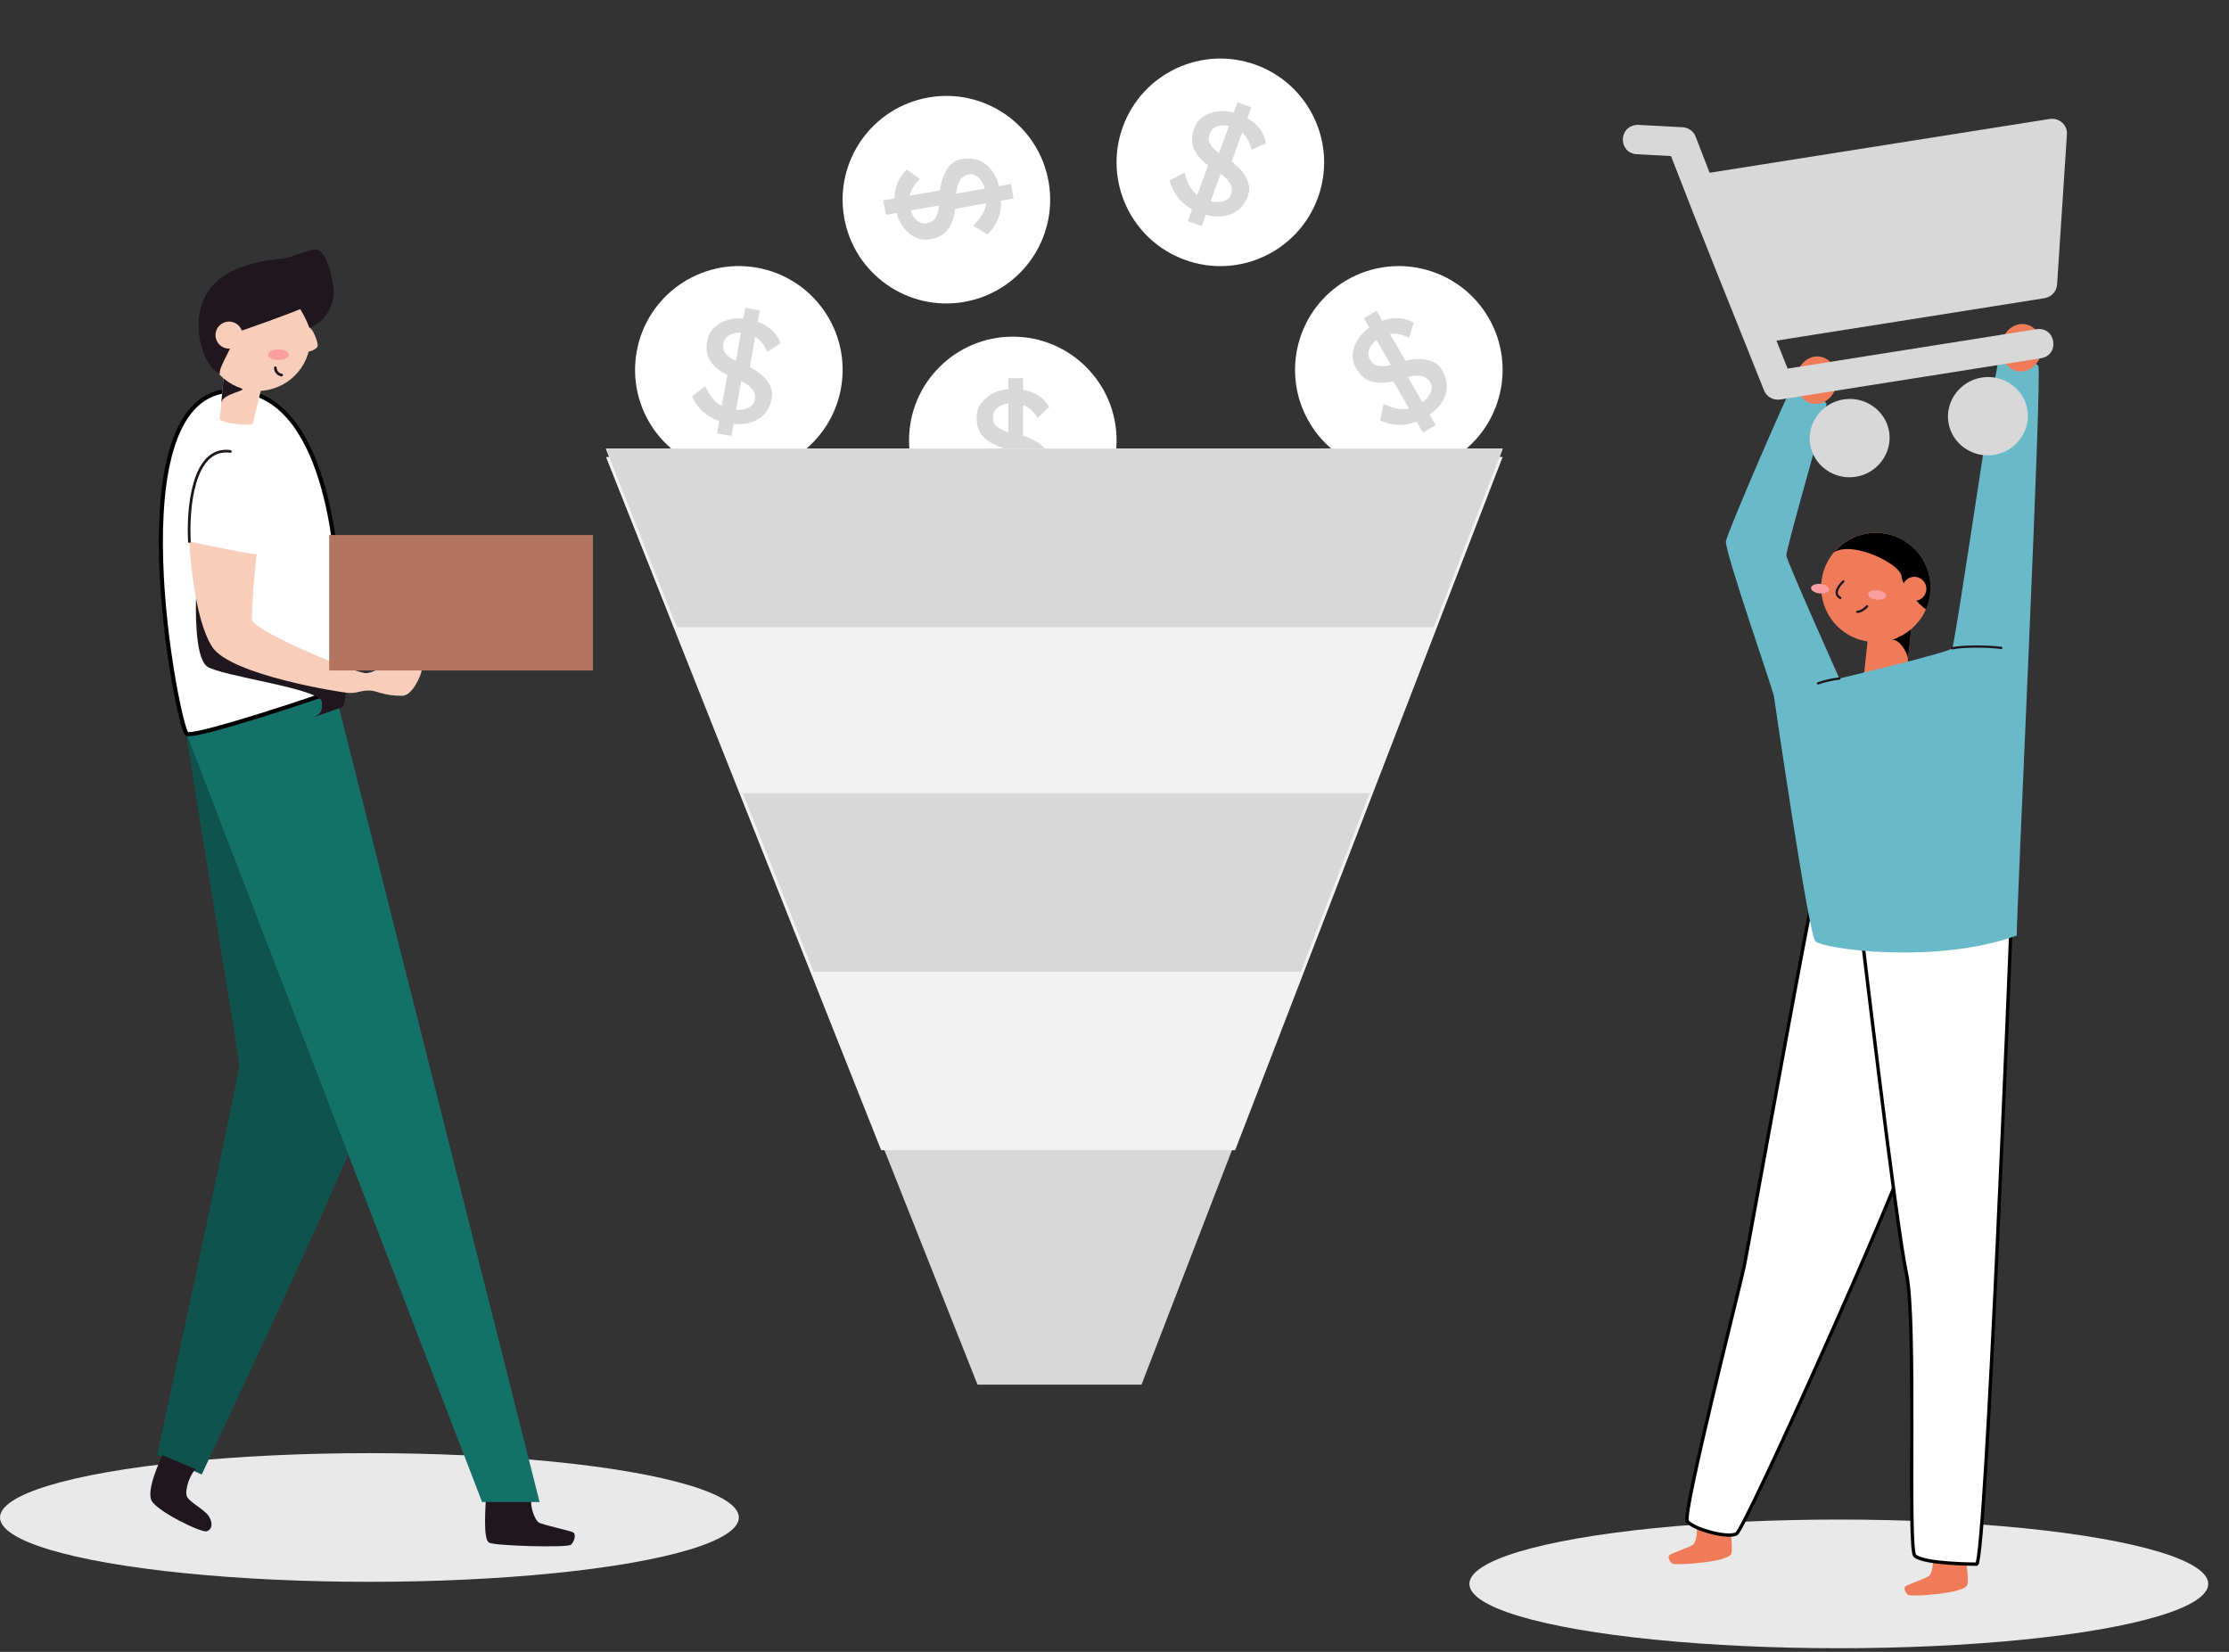 <svg xmlns="http://www.w3.org/2000/svg" xmlns:xlink="http://www.w3.org/1999/xlink" width="537" height="398" viewBox="0 0 537 398"><rect x="0" y="0" width="537" height="398" fill="#333333" stroke="none"/><defs><path id="yiy6sk68ka" d="M0 130.317C1.307 127.357 42.824 1.557 44.307.369c1.483-1.19 9.298.738 9.39 2.372 0 2.548-14.682 67.3-14.375 68.528.307 1.229 22.77 16.544 22.77 16.544s21.74-21.653 22.504-23.006c.764-1.353 3.58-36.871 4.116-37.688.536-.817 8.703-2.058 9.148-1.6.444.456 2.058 39.007 1.6 41.222-.457 2.215-23.437 29.403-24.175 30.71-.739 1.307-28.247 50.384-30.455 51.527-2.209 1.143-29.05-5.012-44.83-18.661z"></path></defs><g fill="none" fill-rule="evenodd"><g><g><g transform="translate(-281 -3001) translate(281 3001) rotate(10 -264.905 931.455)"><circle cx="25" cy="25" r="25" fill="#FFF"></circle><path fill="#D8D8D8" fill-rule="nonzero" d="M26.02 41v-2.947c2.489-.213 4.441-1 5.857-2.362 1.415-1.36 2.123-3.13 2.123-5.308 0-1.113-.299-2.09-.897-2.93-.598-.84-1.391-1.556-2.38-2.148-.988-.592-2.068-1.066-3.24-1.42v-7.422c.733.308 1.392.728 1.978 1.26.585.533 1.098 1.154 1.537 1.865l2.782-2.664c-1.366-2.272-3.465-3.657-6.296-4.154V10h-3.551v2.628c-1.392.118-2.667.48-3.826 1.083-1.16.603-2.087 1.396-2.782 2.379-.696.982-1.044 2.125-1.044 3.427 0 1.964.55 3.515 1.648 4.651 1.098 1.137 2.611 1.977 4.54 2.522v7.599c-.977-.308-1.831-.8-2.563-1.474-.733-.675-1.465-1.521-2.197-2.539L15 33.294c.976 1.373 2.093 2.439 3.35 3.196 1.257.758 2.63 1.243 4.118 1.456V41h3.551zm-2.087-17.968c-1.148-.331-2.05-.77-2.71-1.314-.658-.544-.988-1.314-.988-2.308 0-.923.348-1.675 1.043-2.255.696-.58 1.58-.94 2.655-1.083v6.96zm2.086 11.576v-7.066c1.294.379 2.288.876 2.984 1.491.695.616 1.043 1.397 1.043 2.344 0 .923-.402 1.663-1.208 2.22-.805.556-1.745.893-2.819 1.011z"></path></g><g><g transform="translate(-281 -3001) translate(281 3001) rotate(-40 150.255 -225.167) rotate(-60 37.5 21.65)"><circle cx="25" cy="25" r="25" fill="#FFF"></circle><path fill="#D8D8D8" fill-rule="nonzero" d="M26.02 41v-2.947c2.489-.213 4.441-1 5.857-2.362 1.415-1.36 2.123-3.13 2.123-5.308 0-1.113-.299-2.09-.897-2.93-.598-.84-1.391-1.556-2.38-2.148-.988-.592-2.068-1.066-3.24-1.42v-7.422c.733.308 1.392.728 1.978 1.26.585.533 1.098 1.154 1.537 1.865l2.782-2.664c-1.366-2.272-3.465-3.657-6.296-4.154V10h-3.551v2.628c-1.392.118-2.667.48-3.826 1.083-1.16.603-2.087 1.396-2.782 2.379-.696.982-1.044 2.125-1.044 3.427 0 1.964.55 3.515 1.648 4.651 1.098 1.137 2.611 1.977 4.54 2.522v7.599c-.977-.308-1.831-.8-2.563-1.474-.733-.675-1.465-1.521-2.197-2.539L15 33.294c.976 1.373 2.093 2.439 3.35 3.196 1.257.758 2.63 1.243 4.118 1.456V41h3.551zm-2.087-17.968c-1.148-.331-2.05-.77-2.71-1.314-.658-.544-.988-1.314-.988-2.308 0-.923.348-1.675 1.043-2.255.696-.58 1.58-.94 2.655-1.083v6.96zm2.086 11.576v-7.066c1.294.379 2.288.876 2.984 1.491.695.616 1.043 1.397 1.043 2.344 0 .923-.402 1.663-1.208 2.22-.805.556-1.745.893-2.819 1.011z"></path></g></g><g transform="translate(-281 -3001) translate(281 3001) translate(219 81.113)"><circle cx="25" cy="25" r="25" fill="#FFF"></circle><path fill="#D8D8D8" fill-rule="nonzero" d="M26.02 41v-2.947c2.489-.213 4.441-1 5.857-2.362 1.415-1.36 2.123-3.13 2.123-5.308 0-1.113-.299-2.09-.897-2.93-.598-.84-1.391-1.556-2.38-2.148-.988-.592-2.068-1.066-3.24-1.42v-7.422c.733.308 1.392.728 1.978 1.26.585.533 1.098 1.154 1.537 1.865l2.782-2.664c-1.366-2.272-3.465-3.657-6.296-4.154V10h-3.551v2.628c-1.392.118-2.667.48-3.826 1.083-1.16.603-2.087 1.396-2.782 2.379-.696.982-1.044 2.125-1.044 3.427 0 1.964.55 3.515 1.648 4.651 1.098 1.137 2.611 1.977 4.54 2.522v7.599c-.977-.308-1.831-.8-2.563-1.474-.733-.675-1.465-1.521-2.197-2.539L15 33.294c.976 1.373 2.093 2.439 3.35 3.196 1.257.758 2.63 1.243 4.118 1.456V41h3.551zm-2.087-17.968c-1.148-.331-2.05-.77-2.71-1.314-.658-.544-.988-1.314-.988-2.308 0-.923.348-1.675 1.043-2.255.696-.58 1.58-.94 2.655-1.083v6.96zm2.086 11.576v-7.066c1.294.379 2.288.876 2.984 1.491.695.616 1.043 1.397 1.043 2.344 0 .923-.402 1.663-1.208 2.22-.805.556-1.745.893-2.819 1.011z"></path></g><g transform="translate(-281 -3001) translate(281 3001) rotate(20 119.482 794.844)"><circle cx="25" cy="25" r="25" fill="#FFF"></circle><path fill="#D8D8D8" fill-rule="nonzero" d="M26.02 41v-2.947c2.489-.213 4.441-1 5.857-2.362 1.415-1.36 2.123-3.13 2.123-5.308 0-1.113-.299-2.09-.897-2.93-.598-.84-1.391-1.556-2.38-2.148-.988-.592-2.068-1.066-3.24-1.42v-7.422c.733.308 1.392.728 1.978 1.26.585.533 1.098 1.154 1.537 1.865l2.782-2.664c-1.366-2.272-3.465-3.657-6.296-4.154V10h-3.551v2.628c-1.392.118-2.667.48-3.826 1.083-1.16.603-2.087 1.396-2.782 2.379-.696.982-1.044 2.125-1.044 3.427 0 1.964.55 3.515 1.648 4.651 1.098 1.137 2.611 1.977 4.54 2.522v7.599c-.977-.308-1.831-.8-2.563-1.474-.733-.675-1.465-1.521-2.197-2.539L15 33.294c.976 1.373 2.093 2.439 3.35 3.196 1.257.758 2.63 1.243 4.118 1.456V41h3.551zm-2.087-17.968c-1.148-.331-2.05-.77-2.71-1.314-.658-.544-.988-1.314-.988-2.308 0-.923.348-1.675 1.043-2.255.696-.58 1.58-.94 2.655-1.083v6.96zm2.086 11.576v-7.066c1.294.379 2.288.876 2.984 1.491.695.616 1.043 1.397 1.043 2.344 0 .923-.402 1.663-1.208 2.22-.805.556-1.745.893-2.819 1.011z"></path></g><g><g transform="translate(-281 -3001) translate(281 3001) translate(302.85 54.962) rotate(-30 46.65 12.5)"><circle cx="25" cy="25" r="25" fill="#FFF"></circle><path fill="#D8D8D8" fill-rule="nonzero" d="M26.02 41v-2.947c2.489-.213 4.441-1 5.857-2.362 1.415-1.36 2.123-3.13 2.123-5.308 0-1.113-.299-2.09-.897-2.93-.598-.84-1.391-1.556-2.38-2.148-.988-.592-2.068-1.066-3.24-1.42v-7.422c.733.308 1.392.728 1.978 1.26.585.533 1.098 1.154 1.537 1.865l2.782-2.664c-1.366-2.272-3.465-3.657-6.296-4.154V10h-3.551v2.628c-1.392.118-2.667.48-3.826 1.083-1.16.603-2.087 1.396-2.782 2.379-.696.982-1.044 2.125-1.044 3.427 0 1.964.55 3.515 1.648 4.651 1.098 1.137 2.611 1.977 4.54 2.522v7.599c-.977-.308-1.831-.8-2.563-1.474-.733-.675-1.465-1.521-2.197-2.539L15 33.294c.976 1.373 2.093 2.439 3.35 3.196 1.257.758 2.63 1.243 4.118 1.456V41h3.551zm-2.087-17.968c-1.148-.331-2.05-.77-2.71-1.314-.658-.544-.988-1.314-.988-2.308 0-.923.348-1.675 1.043-2.255.696-.58 1.58-.94 2.655-1.083v6.96zm2.086 11.576v-7.066c1.294.379 2.288.876 2.984 1.491.695.616 1.043 1.397 1.043 2.344 0 .923-.402 1.663-1.208 2.22-.805.556-1.745.893-2.819 1.011z"></path></g></g><g><path fill="#D8D8D8" d="M89.502 225.502L0 0 216 0 129 225.502z" transform="translate(-281 -3001) translate(281 3001) translate(146 108.113)"></path><path fill="#F2F2F2" d="M216 2l-64.43 167.001H66.282L0 2h216z" transform="translate(-281 -3001) translate(281 3001) translate(146 108.113)"></path><path fill="#D8D8D8" d="M216 0l-48.612 126.001H50.01L0 0h216z" transform="translate(-281 -3001) translate(281 3001) translate(146 108.113)"></path><path fill="#F2F2F2" d="M216 0l-32.022 83.001H32.943L0 0h216z" transform="translate(-281 -3001) translate(281 3001) translate(146 108.113)"></path></g><g transform="translate(-281 -3001) translate(281 3001) matrix(-1 0 0 1 532 60.113)"><ellipse cx="443" cy="305.5" fill="#E9E9E9" fill-rule="nonzero" rx="89" ry="15.5"></ellipse><ellipse cx="89" cy="321.5" fill="#E9E9E9" fill-rule="nonzero" rx="89" ry="15.5"></ellipse><g transform="matrix(-1 0 0 1 496 0)"><path fill="#1F161E" fill-rule="nonzero" d="M81.053 300.911c0 1.349-.795 9.88.784 10.664 1.579.784 18.954 1.265 19.738.48.784-.783 1.265-2.446.554-2.927-.71-.48-7.412-1.808-8.363-2.446-.952-.638-2.175-3.973-1.705-5.77"></path><path fill="#10534E" d="M8.99 116.736c-.177 2.195 12.703 77.572 12.62 79.997-.084 2.426-19.728 93.62-19.728 93.62l10.716 4.787s36.203-76.683 36.81-81.544c.606-4.861-34.72-96.88-40.417-96.86z"></path><path fill="#14716A" d="M8.99 116.736c.816 2.3 71.153 185.043 71.153 185.043h13.853L44.64 106.282 8.99 116.736z"></path><path fill="#FFF" fill-rule="nonzero" stroke="#000" stroke-width=".99" d="M20.208 34c22.55 0 25.09 40.898 25.09 46.658 0 5.76.743 23.805-.626 25.592-1.987.941-33.559 11.5-35.65 10.455C6.932 115.659-9.158 34 20.208 34z"></path><path fill="#1F161E" fill-rule="nonzero" d="M11.211 84.064c0 1.85-.407 14.009 2.645 16.361 3.053 2.352 27.683 5.394 27.683 8.614 0 1.38.45 2.865-2.592 3.879 2.007-.68 7.673-2.708 7.673-2.708.464-1.082.681-2.253.638-3.429-.544-.491-36.047-22.717-36.047-22.717z"></path><path fill="#F8CDBA" fill-rule="nonzero" d="M27.928 29.68l-9.765-2.09s-1.087 12.137-1.212 13.182c-.126 1.046 7.893 1.986 8.018 1.046.126-.941 2.959-12.138 2.959-12.138z"></path><path fill="#1F161E" fill-rule="nonzero" d="M17.85 31.05c0-.23 3.136 1.819 4.39 2.435 1.255.617-4.547 1.171-4.923 3.43.156-1.673.512-5.49.533-5.865z"></path><circle cx="26.077" cy="21.369" r="12.702" fill="#F8CDBA" fill-rule="nonzero"></circle><path fill="#F8CDBA" fill-rule="nonzero" d="M25.858 73.442c-.418 2.091-1.213 12.744-1.181 15.849 1.317 2.906 22.842 12.043 27.338 12.796 1.777-.052 2.76-1.045 3.868-1.045 2.634.052 9.691-.397 9.691.366s-2.09 6.126-4.704 6.126c-4.402 0-5.907-1.15-7.57-1.255-2.341-.146-3.22.7-5.3.565-2.08-.136-28.342-4.339-32.806-10.998-4.63-6.92-5.582-24.662-5.562-25.509 1.192.324 14.48 3.105 16.226 3.105z"></path><path stroke="#1F161E" stroke-linecap="round" stroke-width=".653" d="M9.633 70.358c-.419-7.726.731-22.926 9.858-21.714"></path><path fill="#1F161E" fill-rule="nonzero" d="M3.136 290.499c-.397.867-4.025 8.426-2.582 11.008 1.443 2.582 12.002 7.768 13.267 7.318 1.265-.45 1.526-1.84.533-3.554-.993-1.715-4.882-3.46-5.374-4.956-.491-1.495.858-5.54 2.258-6.419"></path><ellipse cx="31.085" cy="25.352" fill="#FA9E9F" fill-rule="nonzero" rx="2.499" ry="1.296"></ellipse><path fill="#1F161E" fill-rule="nonzero" d="M16.95 30.025c-2.268-1.045-5.112-5.583-5.112-11.74 0-15.943 19.278-15.682 21.233-16.267C35.026 1.432 38.947 0 39.898 0c3.2 0 4.516 8.74 4.516 10.151 0 5.51-4.558 8.479-5.875 8.656-.605-1.547-1.347-3.037-2.216-4.453-.868.47-13.748 5.227-15.964 5.76.648 2.373-3.743 7.841-3.408 9.911z"></path><path fill="#F8CDBA" fill-rule="nonzero" d="M38.424 18.818c.93 0 2.29 3.659 2.09 4.485-.198.826-2.247 1.463-3.062 1.432-.816-.031-.366-5.917.972-5.917z"></path><path stroke="#1F161E" stroke-linecap="round" stroke-width=".653" d="M30.343 28.499c-.001.873.633 1.617 1.495 1.756"></path><circle cx="19.177" cy="20.627" r="3.262" fill="#F8CDBA" fill-rule="nonzero"></circle><path fill="#B37361" fill-rule="nonzero" d="M43.306 68.79H106.869V101.429H43.306z"></path></g></g><g><g><g fill-rule="nonzero"><path fill="#EF7B58" d="M71.398 163.392c.126.978 1.146 6.678.438 7.746-1.272 1.938-13.5 2.7-14.142 2.202-.642-.498-1.14-1.638-.672-2.046.468-.408 5.16-2.004 5.754-2.544.594-.54 1.2-3.06.678-4.314M14.56 155.844c.126.972 1.14 6.678.438 7.746-1.272 1.932-13.5 2.694-14.142 2.202-.642-.492-1.14-1.638-.672-2.046.468-.408 5.16-2.01 5.754-2.55.594-.54 1.2-3.06.678-4.308" transform="translate(-281 -3001) translate(281 3001) translate(385.148 14.113) translate(0 45.079) translate(16.854 151.733)"></path><path fill="#FFF" stroke="#000" stroke-width=".81" d="M34.552 6.438C33.658 9.126 19.09 89.91 18.172 94.29c-.918 4.38-14.904 59.454-13.692 61.278 1.212 1.824 9.738 4.26 11.868 3.042 2.13-1.218 39.252-84 42-94.32 2.748-10.32 0-64.29 0-64.29L34.552 6.438z" transform="translate(-281 -3001) translate(281 3001) translate(385.148 14.113) translate(0 45.079) translate(16.854 151.733)"></path><path fill="#FFF" stroke="#000" stroke-width=".81" d="M45.664 7.038c.564 4.422 9.108 77.328 11.622 88.848 2.514 11.52.21 67.2 2.07 68.07 2.4 1.98 14.868 1.98 14.868 1.98 2.262-1.98 8.26-153.492 8.26-153.492S64.612-5.4 45.664 7.038z" transform="translate(-281 -3001) translate(281 3001) translate(385.148 14.113) translate(0 45.079) translate(16.854 151.733)"></path></g><g transform="translate(-281 -3001) translate(281 3001) translate(385.148 14.113) translate(0 45.079) scale(-1 1) rotate(-21 21.83 427.16)"><path fill="#EF7B58" d="M57.794 94.273c-.464 1.777-10.304-.654-9.8-2.614l3.142-11.918 9.8 2.614-3.142 11.918z"></path><path fill="#000" fill-rule="nonzero" d="M49.26 86.902c.282-1.065 3.666-4.077 5.372-2.966-2.091-1.425-2.496-4.502-3.496-4.156l-1.875 7.122z"></path><circle cx="62.688" cy="73.494" r="13.173" fill="#EF7B58"></circle><ellipse cx="75.111" cy="78.598" fill="#FA9E9F" fill-rule="nonzero" rx="1.143" ry="2.195" transform="rotate(-75.23 75.11 78.598)"></ellipse><ellipse cx="61.747" cy="75.075" fill="#FA9E9F" fill-rule="nonzero" rx="1.143" ry="2.195" transform="rotate(-75.23 61.747 75.075)"></ellipse><path stroke="#1F161E" stroke-linecap="round" stroke-width=".55" d="M70.529 74.938c.248.654 1.66 3.588-.745 3.986M64.766 80.577c-.654-.19-1.412-1.222-1.745-2.078"></path><path fill="#000" fill-rule="nonzero" d="M57.879 68.744c1.353-2.613 13.774-3.848 17.21.38-2.173-6.161-8.533-9.798-14.945-8.547-6.411 1.251-10.937 7.013-10.635 13.538 1.882-.464 7.096-2.855 8.37-5.37z"></path><circle cx="53.906" cy="70.482" r="2.901" fill="#EF7B58"></circle><g transform="translate(.935 9.308)"><use fill="#69BAC9" xlink:href="#yiy6sk68ka"></use></g><ellipse cx="50.621" cy="7.001" fill="#EF7B58" rx="5.737" ry="4.946" transform="rotate(-76.23 50.62 7)"></ellipse><ellipse cx="93.92" cy="31.993" fill="#EF7B58" rx="5.737" ry="4.946" transform="rotate(-76.23 93.92 31.993)"></ellipse><path stroke="#1F161E" stroke-linecap="round" stroke-width=".55" d="M40.237 80.577c-2.221-1.424-7.488-3.463-10.97-4.312M63.021 97.121c1.569.823 3.045 1.811 4.404 2.947"></path></g></g><path fill="#D8D8D8" d="M15.578 7.727c-4.424-.132-5.166 6.144-.828 7.005l7.991 1.714c4.228 19.801 8.836 39.522 13.304 59.274.367 1.62 1.834 2.772 3.529 2.772h63.458c4.889.07 4.889-7.148 0-7.078H42.474l-1.6-7.074h65.36c1.694 0 3.16-1.152 3.528-2.772l8.003-35.38c.5-2.208-1.216-4.302-3.526-4.303-27.648 0-55.296 0-82.944-.013l-1.964-9.126c-.293-1.362-1.374-2.43-2.762-2.728L16.293 7.816c-.234-.053-.474-.084-.715-.09zm39.037 73.126c-5.279 0-9.636 4.266-9.636 9.436s4.357 9.436 9.636 9.436c5.279 0 9.636-4.267 9.636-9.436 0-5.17-4.357-9.436-9.636-9.436zm33.725 0c-5.279 0-9.635 4.266-9.635 9.436s4.356 9.436 9.635 9.436c5.28 0 9.636-4.267 9.636-9.436 0-5.17-4.357-9.436-9.636-9.436z" transform="translate(-281 -3001) translate(281 3001) translate(385.148 14.113) rotate(-9 64.852 53.725)"></path></g><path fill="#D8D8D8" d="M362 108.113l-16.59 43H163.067l-17.067-43h216z" transform="translate(-281 -3001) translate(281 3001)"></path></g></g></g></svg>